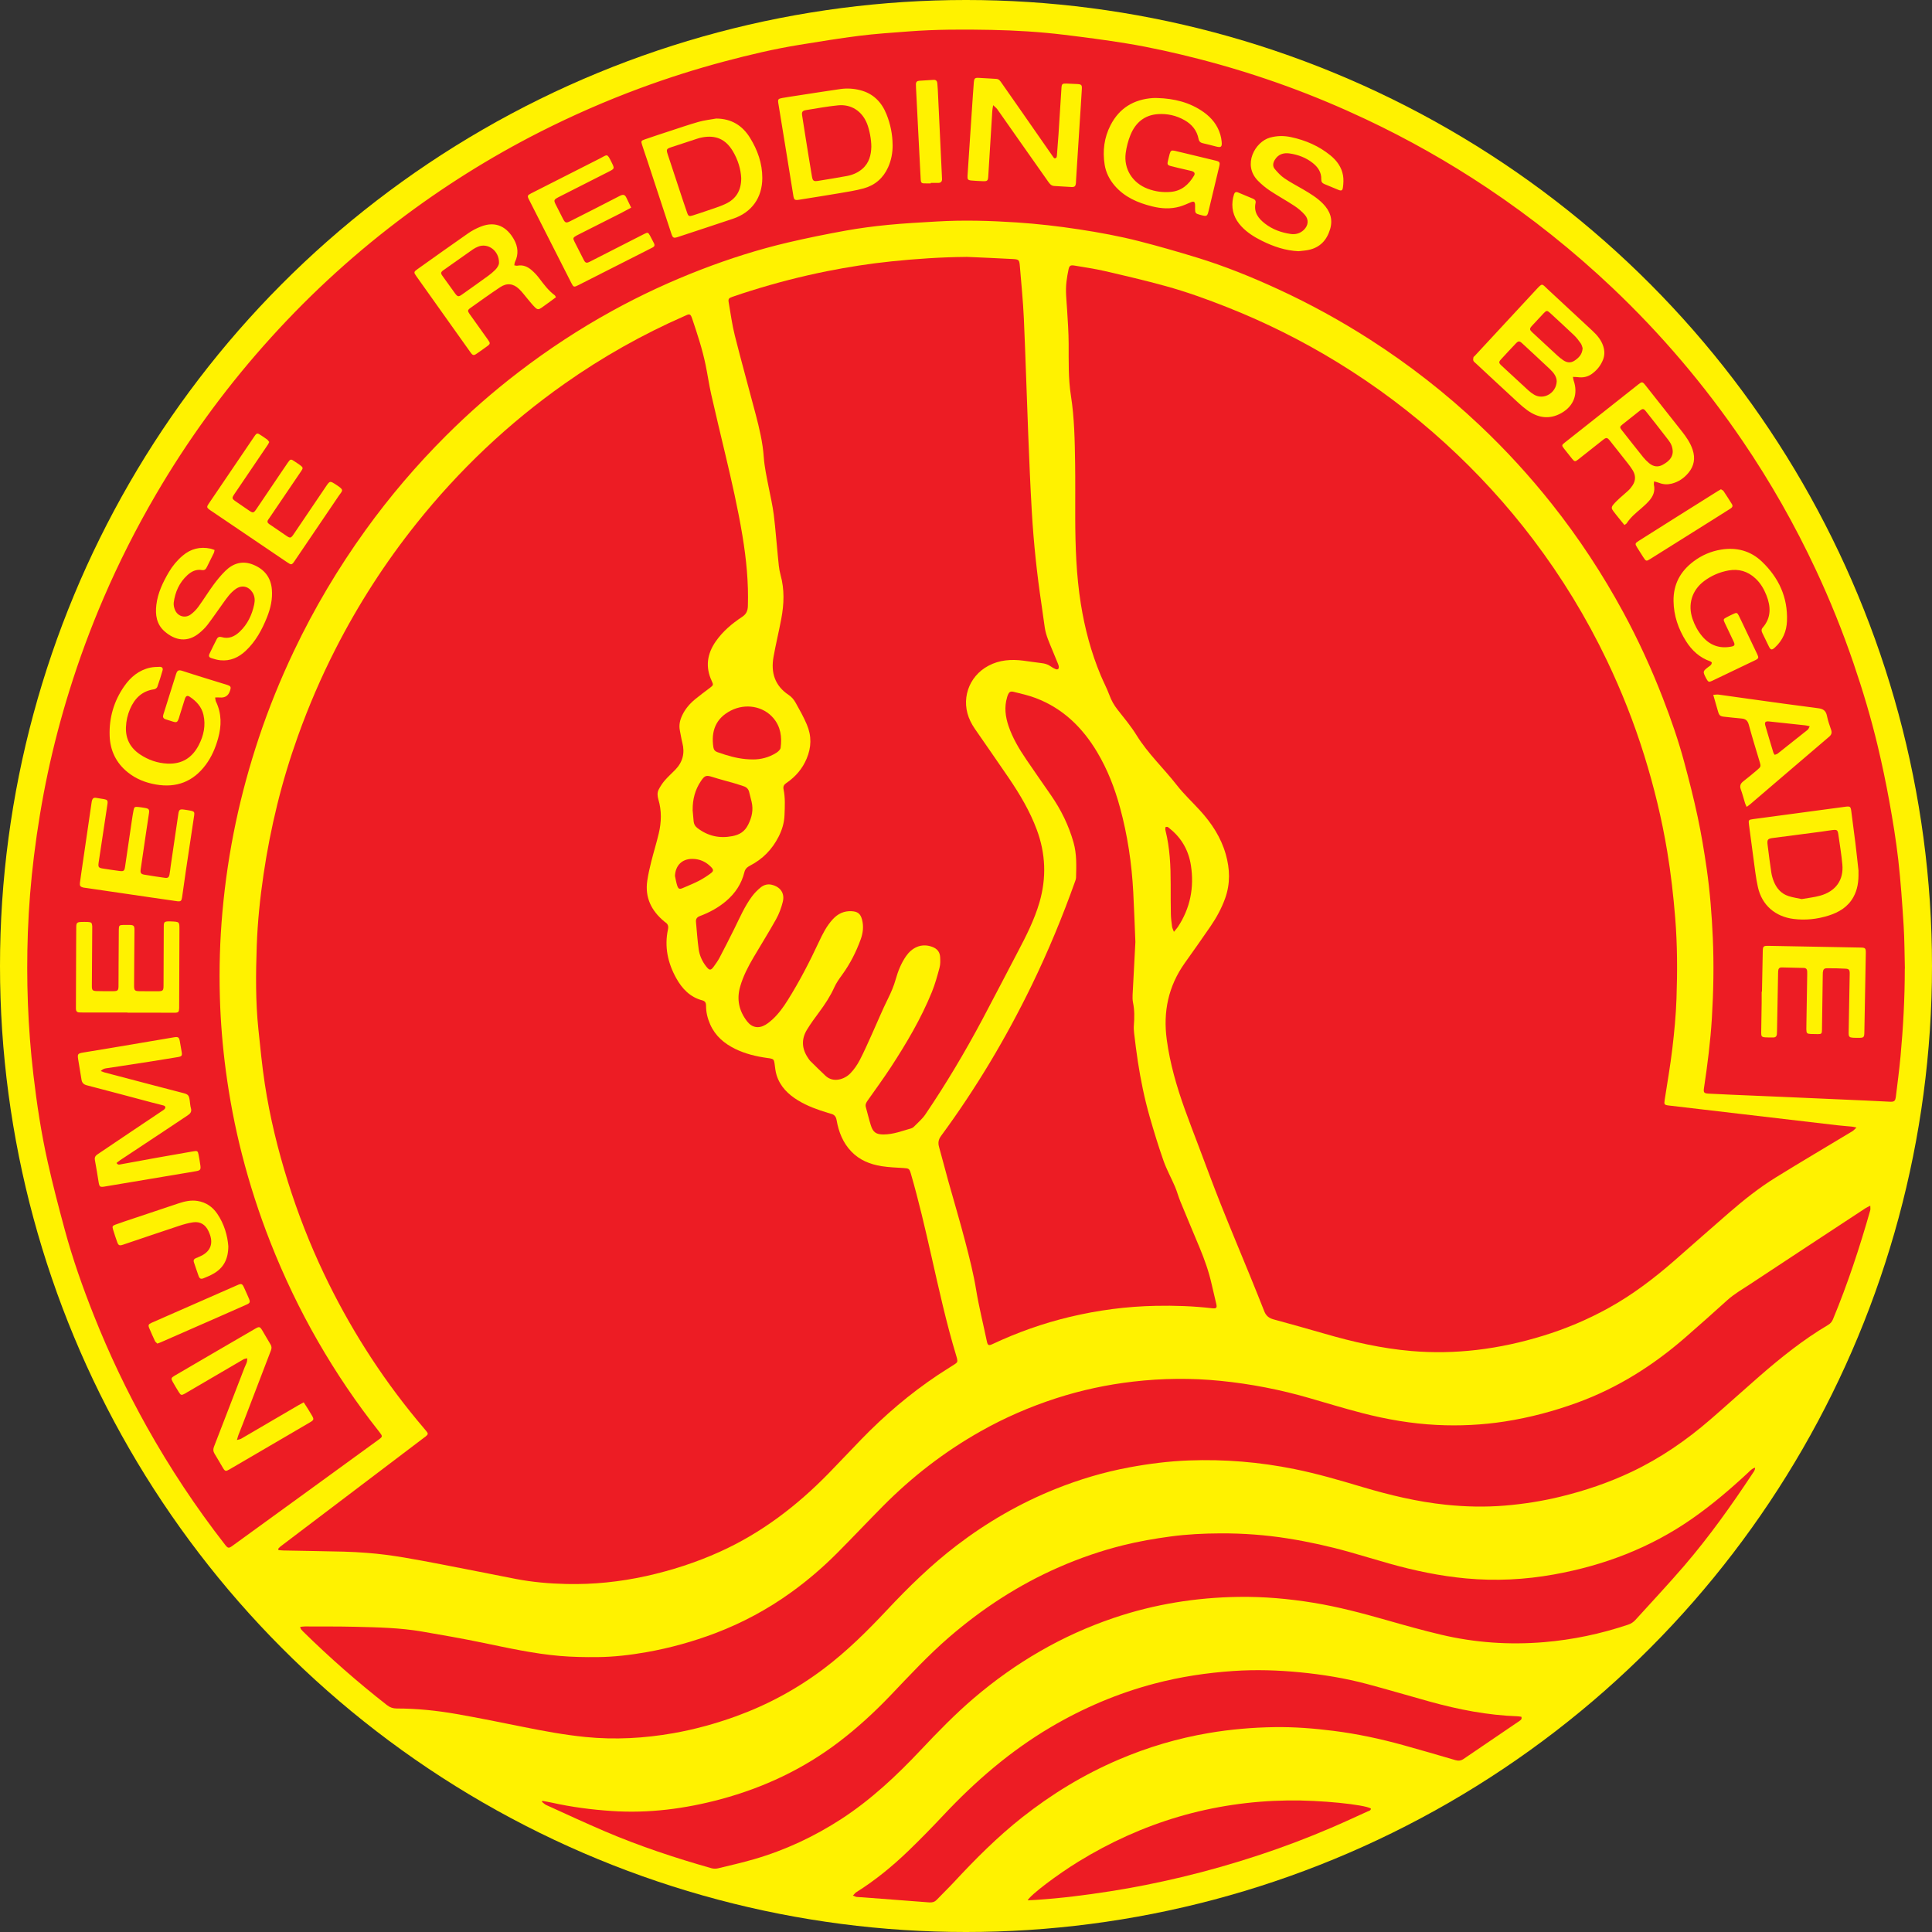 <?xml version="1.0" encoding="UTF-8"?>
<svg id="Layer_1" data-name="Layer 1" xmlns="http://www.w3.org/2000/svg" viewBox="0 0 708.32 708.32">
  <rect x="0" y="0" width="708.32" height="708.32" fill="#333333" stroke="none"/>
  <defs>
    <style>
      .cls-1 {
        fill: #fff200;
      }

      .cls-2 {
        fill: #ed1c24;
      }
    </style>
  </defs>
  <circle class="cls-1" cx="354.16" cy="354.16" r="354.16"/>
  <g>
    <path class="cls-2" d="M102.01,567.8c.27-.27,.52-.59,.82-.82,17.57-13.33,35.15-26.65,52.73-39.97,.14-.11,.3-.2,.43-.31,1.05-.86,1.07-1.1,.21-2.13-1.14-1.35-2.28-2.7-3.41-4.07-13.58-16.46-24.91-34.36-34.07-53.62-5.17-10.88-9.54-22.08-13.15-33.58-3.7-11.78-6.63-23.75-8.49-35.95-1.01-6.64-1.65-13.34-2.35-20.02-1.06-10.17-.96-20.39-.6-30.59,.31-8.78,1.21-17.52,2.5-26.23,1.27-8.59,2.94-17.09,5.01-25.51,2.1-8.54,4.65-16.95,7.62-25.22,3.9-10.89,8.47-21.5,13.73-31.81,8.33-16.34,18.22-31.69,29.66-46.02,15.7-19.67,33.8-36.82,54.38-51.31,13.83-9.74,28.5-18.02,44-24.81,.32-.14,.65-.29,.97-.43,.67-.28,1.15-.08,1.44,.58,.12,.27,.23,.55,.32,.82,1.88,5.59,3.74,11.19,4.93,16.98,.74,3.58,1.25,7.2,2.05,10.76,1.66,7.36,3.44,14.7,5.18,22.04,2.34,9.87,4.61,19.75,6.27,29.77,1.42,8.58,2.28,17.18,2,25.89-.06,1.78-.63,2.95-2.12,3.93-3.71,2.45-7.09,5.29-9.66,8.99-3.18,4.58-3.87,9.4-1.45,14.54,.65,1.38,.58,1.51-.68,2.47-1.83,1.39-3.69,2.75-5.46,4.21-1.97,1.63-3.62,3.56-4.72,5.9-.82,1.74-1.24,3.56-.85,5.5,.3,1.5,.53,3.02,.91,4.51,.99,3.81,.14,7.12-2.6,9.93-1.27,1.31-2.65,2.53-3.84,3.91-.87,1.01-1.63,2.17-2.24,3.36-.58,1.14-.45,2.41-.09,3.64,1.22,4.13,1.11,8.29,.13,12.42-.81,3.44-1.87,6.82-2.73,10.25-.59,2.34-1.13,4.7-1.48,7.08-.92,6.19,1.52,11.04,6.2,14.93,.14,.11,.27,.23,.42,.33,.96,.62,1.21,1.42,.97,2.58-1.36,6.36-.08,12.33,3.03,17.91,2.15,3.86,5.08,6.97,9.57,8.13,1.08,.28,1.37,1,1.36,1.97-.02,2.4,.56,4.67,1.52,6.86,1.86,4.2,5.13,6.98,9.16,8.96,3.7,1.81,7.65,2.75,11.69,3.32,.35,.05,.7,.08,1.05,.14,1.3,.25,1.5,.52,1.69,1.86,.2,1.45,.32,2.95,.76,4.34,1.31,4.15,4.23,7.01,7.85,9.22,3.4,2.08,7.12,3.4,10.91,4.56,.45,.14,.9,.27,1.36,.4,1.14,.33,1.66,1.07,1.87,2.28,.76,4.31,2.3,8.28,5.4,11.51,3.04,3.17,6.9,4.7,11.11,5.37,2.67,.42,5.4,.51,8.1,.68,1.86,.12,2.09,.24,2.6,2,2.9,9.97,5.23,20.08,7.53,30.21,2.79,12.31,5.49,24.64,9.16,36.73,.09,.28,.18,.56,.24,.85,.27,1.22,.18,1.48-.92,2.19-2.03,1.32-4.1,2.57-6.11,3.91-10.25,6.84-19.55,14.8-28.12,23.64-3.94,4.06-7.81,8.2-11.77,12.26-11.67,11.98-24.76,22.01-40.08,28.92-8.68,3.92-17.7,6.83-27,8.89-9.61,2.12-19.32,3.12-29.15,2.9-6.26-.14-12.49-.67-18.64-1.86-9.09-1.76-18.16-3.61-27.25-5.34-9.09-1.72-18.18-3.55-27.43-4.22-2.76-.2-5.53-.38-8.3-.44-7.37-.18-14.74-.28-22.11-.43-.62-.01-1.23-.08-1.85-.13-.05-.16-.09-.32-.14-.48Z"/>
    <path class="cls-2" d="M698.34,355.16c.01,10.75-.58,21.47-1.56,32.16-.45,4.87-1.1,9.73-1.69,14.59-.22,1.83-.61,2.1-2.38,2-2.77-.16-5.54-.29-8.31-.41-10.55-.47-21.09-.93-31.64-1.39-6.07-.26-12.14-.51-18.21-.77-2.71-.12-5.42-.24-8.13-.39-1.69-.09-1.95-.4-1.69-2.09,1.28-8.52,2.37-17.06,2.89-25.66,.59-9.78,.77-19.56,.34-29.36-.38-8.55-1.05-17.08-2.27-25.54-.91-6.3-1.96-12.59-3.28-18.81-1.42-6.69-3.12-13.32-4.89-19.92-2.15-8.04-4.88-15.89-7.89-23.65-4.18-10.79-8.99-21.29-14.51-31.47-7.58-13.98-16.28-27.21-26.17-39.68-8.12-10.23-16.91-19.84-26.4-28.8-12.47-11.78-25.93-22.29-40.37-31.54-10.69-6.85-21.8-12.96-33.32-18.28-9.81-4.53-19.81-8.59-30.14-11.75-6.93-2.12-13.91-4.13-20.93-5.93-7.31-1.88-14.74-3.24-22.21-4.38-7.59-1.16-15.2-2.03-22.85-2.54-9.78-.64-19.56-.92-29.35-.34-5.94,.35-11.9,.66-17.82,1.24-5.22,.51-10.44,1.19-15.6,2.12-7.08,1.28-14.13,2.71-21.13,4.35-10.8,2.54-21.37,5.9-31.73,9.89-11.24,4.33-22.15,9.38-32.7,15.19-12.01,6.61-23.43,14.12-34.31,22.46-9.38,7.19-18.24,14.96-26.6,23.31-10.74,10.73-20.58,22.25-29.46,34.57-10.06,13.96-18.82,28.69-26.22,44.23-4.95,10.39-9.28,21.03-12.92,31.96-3.38,10.14-6.2,20.42-8.42,30.87-2.3,10.86-3.93,21.81-4.92,32.87-.93,10.41-1.24,20.85-.94,31.29,.26,9.02,.99,18.02,2.18,26.97,1.38,10.36,3.34,20.61,5.93,30.73,2.8,10.92,6.26,21.64,10.39,32.13,4.95,12.59,10.77,24.76,17.52,36.49,6.61,11.47,13.99,22.41,22.2,32.79,.11,.14,.21,.28,.32,.42,1.16,1.5,1.16,1.64-.39,2.76-8.68,6.31-17.36,12.63-26.04,18.93-9.11,6.62-18.23,13.23-27.35,19.85-1.55,1.13-1.77,1.11-2.98-.45-10.6-13.61-20.1-27.96-28.53-43.01-7.38-13.19-13.86-26.82-19.44-40.87-4.1-10.31-7.79-20.77-10.69-31.48-2.22-8.19-4.37-16.42-6.22-24.7-2.38-10.59-4.01-21.32-5.27-32.11-2.03-17.32-2.65-34.7-2.03-52.11,.34-9.37,1.09-18.72,2.24-28.04,1.26-10.19,2.92-20.32,5.05-30.36,2.17-10.21,4.83-20.31,7.93-30.28,3.59-11.56,7.78-22.89,12.56-34,5.6-13.01,11.99-25.63,19.14-37.87,11.37-19.46,24.52-37.64,39.46-54.52,14.9-16.84,31.27-32.09,49.18-45.7,16.43-12.49,33.82-23.43,52.23-32.77,11.9-6.03,24.1-11.37,36.61-16,10.24-3.79,20.64-7.09,31.19-9.89,9.01-2.39,18.08-4.54,27.28-6.03,7.28-1.18,14.55-2.38,21.86-3.3,5.96-.75,11.98-1.14,17.97-1.6,10.13-.78,20.28-.78,30.42-.58,8.97,.18,17.92,.71,26.83,1.8,7.61,.93,15.22,1.91,22.78,3.15,8.91,1.45,17.71,3.44,26.46,5.68,11.09,2.85,22.02,6.24,32.77,10.17,9.7,3.55,19.21,7.55,28.55,11.95,15.44,7.28,30.27,15.66,44.47,25.14,16.37,10.93,31.69,23.17,45.99,36.71,17.92,16.99,33.8,35.7,47.69,56.11,10.24,15.05,19.19,30.83,26.9,47.32,5.2,11.12,9.78,22.49,13.75,34.11,3.42,10,6.44,20.11,8.89,30.38,1.6,6.71,3.02,13.47,4.25,20.25,1.29,7.14,2.47,14.3,3.29,21.5,.91,8.02,1.46,16.09,1.97,24.15,.33,5.24,.31,10.49,.45,15.74ZM36.97,392.65c1.01-1.05,2.02-.98,2.91-1.12,5.24-.83,10.49-1.6,15.73-2.42,3.15-.49,6.29-1,9.43-1.53,1.71-.29,1.83-.5,1.51-2.24-.21-1.16-.4-2.32-.6-3.48-.28-1.63-.6-1.82-2.28-1.54-6.91,1.18-13.83,2.35-20.75,3.51-4.19,.7-8.38,1.37-12.56,2.08-1.8,.31-1.99,.58-1.72,2.35,.39,2.5,.84,5,1.23,7.5,.18,1.18,.74,1.83,1.97,2.14,7.99,2.07,15.96,4.21,23.94,6.33,1.37,.36,2.75,.66,4.11,1.05,.85,.24,.96,.82,.34,1.44-.16,.16-.37,.28-.57,.42-3.77,2.53-7.54,5.05-11.31,7.58-4.11,2.76-8.21,5.54-12.32,8.3-.83,.55-1.47,1.08-1.24,2.27,.52,2.72,.93,5.46,1.38,8.19,.28,1.66,.54,1.82,2.25,1.53,9.42-1.58,18.83-3.16,28.25-4.74,1.8-.3,3.61-.58,5.4-.92,1.32-.25,1.58-.59,1.41-1.94-.17-1.34-.42-2.68-.67-4.01-.26-1.41-.45-1.56-1.91-1.3-4.59,.79-9.17,1.6-13.76,2.42-4.24,.76-8.46,1.56-12.7,2.32-.53,.09-1.16,.42-1.72-.46,.43-.33,.85-.7,1.31-1.01,5.45-3.62,10.91-7.23,16.36-10.84,2.8-1.86,5.58-3.74,8.39-5.59,.96-.63,1.59-1.33,1.22-2.62-.26-.9-.3-1.86-.43-2.79-.28-2.02-.59-2.33-2.55-2.83-2.91-.74-5.82-1.51-8.73-2.27-6.61-1.73-13.23-3.47-19.84-5.21-.42-.11-.82-.3-1.49-.54ZM576.67,138.18c.71,.04,1.27,.03,1.82,.1,1.83,.24,3.53-.08,5.05-1.15,1.87-1.32,3.27-3.02,4.14-5.17,.67-1.66,.66-3.31,.12-5.01-.75-2.34-2.28-4.1-4.02-5.72-5.43-5.06-10.88-10.11-16.32-15.16-2.22-2.06-1.87-2.46-4.32,.18-7.49,8.08-14.99,16.16-22.48,24.25-.16,.17-.43,.32-.46,.52-.08,.41-.17,.91-.01,1.26,.18,.4,.62,.69,.97,1.01,4.27,3.97,8.53,7.96,12.83,11.91,1.95,1.79,3.85,3.69,5.99,5.23,3.88,2.79,8.09,3.47,12.44,1.02,4.61-2.6,6.23-7.05,4.5-12.01-.11-.31-.13-.66-.24-1.25ZM90.61,497.97c.16,1.45-.55,2.38-.94,3.39-3.73,9.68-7.46,19.35-11.21,29.02-.35,.89-.35,1.68,.16,2.52,1.05,1.71,2.03,3.45,3.06,5.17,.83,1.4,1.07,1.45,2.5,.62,6.72-3.92,13.44-7.84,20.15-11.77,3.16-1.84,6.32-3.67,9.46-5.54,1.29-.77,1.35-1.09,.58-2.4-.48-.81-.96-1.62-1.46-2.42-.48-.78-.99-1.55-1.56-2.43-.8,.44-1.42,.76-2.02,1.11-6.97,4.08-13.93,8.16-20.91,12.23-.36,.21-.8,.25-1.55,.47,.25-.85,.36-1.35,.54-1.82,.5-1.32,1.04-2.63,1.55-3.95,3.46-9.02,6.91-18.05,10.37-27.07,.3-.77,.3-1.45-.14-2.18-1.02-1.66-1.96-3.36-2.96-5.03-.95-1.59-1.18-1.62-2.77-.69-5.24,3.06-10.49,6.1-15.74,9.16-4.58,2.67-9.17,5.34-13.74,8.03-1.27,.75-1.33,1.05-.65,2.25,.73,1.28,1.47,2.55,2.26,3.8,.72,1.14,.94,1.17,2.14,.53,.26-.14,.51-.3,.76-.45,6.92-4.05,13.83-8.1,20.76-12.14,.35-.21,.8-.25,1.33-.4ZM424.36,35.94c-.53,0-1.06-.03-1.59,0-7.03,.46-12.37,3.64-15.62,9.96-2.34,4.55-2.95,9.43-2.16,14.46,.46,2.91,1.76,5.47,3.69,7.72,3.64,4.22,8.46,6.28,13.7,7.58,3.37,.84,6.77,1.05,10.15,.08,1.4-.4,2.75-1.03,4.1-1.6,1.01-.42,1.43-.22,1.51,.87,.04,.53,0,1.06,0,1.59,.03,1.51,.17,1.68,1.6,2.1,.28,.08,.57,.15,.86,.22,1.75,.47,2.04,.32,2.46-1.43,1.33-5.5,2.65-11.01,3.95-16.51,.34-1.45,.15-1.73-1.32-2.09-3.55-.86-7.11-1.71-10.66-2.57-1.43-.34-2.86-.7-4.3-1.02-1.24-.28-1.55-.1-1.91,1.15-.28,.96-.46,1.95-.71,2.92-.2,.79,.08,1.25,.86,1.44,.97,.24,1.94,.5,2.92,.73,1.61,.38,3.22,.72,4.82,1.12,1.17,.29,1.56,.88,1.05,1.73-1.92,3.25-4.52,5.6-8.47,5.96-2.92,.27-5.76-.11-8.52-1.15-5.55-2.1-8.84-7.25-8.06-13.08,.3-2.25,.89-4.53,1.75-6.64,1.84-4.48,5.11-7.32,10.13-7.64,3.43-.22,6.69,.52,9.69,2.22,2.69,1.53,4.54,3.75,5.14,6.85,.19,.97,.7,1.41,1.6,1.61,1.55,.35,3.1,.74,4.63,1.15,2.06,.55,2.45,.26,2.23-1.86-.08-.82-.24-1.64-.47-2.43-1.02-3.48-3.17-6.16-6.08-8.24-5.07-3.63-10.85-5.01-16.98-5.2ZM78.88,255.71c.71,0,1.22-.04,1.71,0q2.76,.26,3.66-2.26c.58-1.62,.45-1.91-1.19-2.42-5.4-1.68-10.83-3.3-16.21-5.07-1.41-.46-1.88-.17-2.32,1.23-1.57,4.95-3.1,9.9-4.66,14.85-.26,.83-.02,1.38,.81,1.66,.78,.26,1.58,.49,2.36,.75,1.77,.57,1.98,.47,2.58-1.26,.13-.39,.23-.79,.35-1.19,.6-1.91,1.18-3.83,1.8-5.74,.37-1.14,.9-1.4,1.81-.8,2.42,1.62,4.34,3.67,5.01,6.6,.89,3.92,.08,7.65-1.73,11.13-2.38,4.6-6.12,7.01-11.45,6.77-3.71-.17-7.06-1.35-10.1-3.39-3.54-2.38-5.32-5.71-5.13-10.06,.1-2.28,.59-4.44,1.48-6.52,1.69-3.93,4.39-6.66,8.84-7.28,.44-.06,1.04-.49,1.18-.88,.72-2,1.34-4.03,1.93-6.06,.23-.78-.2-1.31-1-1.29-1.17,.03-2.37,.05-3.51,.29-4.15,.89-7.21,3.45-9.56,6.83-3.79,5.45-5.57,11.57-5.34,18.18,.19,5.4,2.38,9.94,6.63,13.36,3,2.42,6.49,3.81,10.27,4.47,7.57,1.33,13.7-1,18.32-7.2,2.18-2.93,3.59-6.24,4.55-9.72,1.27-4.56,1.33-9.08-.79-13.47-.19-.39-.18-.87-.31-1.53ZM364.12,38.57c.72,.69,1.18,1.02,1.5,1.46,2.89,4.09,5.76,8.21,8.64,12.31,3.36,4.78,6.72,9.54,10.08,14.32,.56,.79,1.12,1.49,2.22,1.53,2.06,.09,4.12,.28,6.18,.37,1.27,.06,1.58-.24,1.72-1.47,.05-.47,.04-.94,.07-1.41,.45-7.06,.9-14.12,1.35-21.19,.25-3.94,.53-7.88,.75-11.83,.09-1.52-.16-1.75-1.66-1.85-1.29-.08-2.59-.13-3.89-.17-1.65-.05-1.83,.11-1.93,1.75-.36,5.59-.7,11.18-1.07,16.77-.17,2.53-.37,5.06-.57,7.59-.05,.56,.02,1.24-.86,1.31-.13-.1-.3-.19-.39-.32-4.11-5.9-8.22-11.81-12.33-17.71-2.22-3.19-4.44-6.39-6.69-9.57-.5-.71-.94-1.49-2.01-1.54-2.18-.1-4.35-.29-6.53-.38-1.26-.05-1.54,.23-1.66,1.51-.14,1.59-.25,3.17-.35,4.76-.33,4.82-.65,9.65-.97,14.47-.34,5.06-.67,10.12-1,15.18-.08,1.31,.13,1.6,1.41,1.72,1.41,.13,2.82,.2,4.24,.25,1.6,.06,1.85-.17,1.95-1.77,.5-8,.98-16.01,1.48-24.01,.03-.55,.16-1.09,.32-2.09Zm263.47,204.31c-.04,.97-.8,1.28-1.39,1.74-1.89,1.47-1.93,1.62-.83,3.79,.08,.16,.16,.32,.25,.47,.66,1.18,.92,1.29,2.09,.73,5.27-2.51,10.53-5.03,15.79-7.56,1.27-.61,1.35-.93,.75-2.2-1.22-2.55-2.44-5.11-3.66-7.66-1.02-2.13-2-4.27-3.05-6.38-.62-1.24-.84-1.29-2.06-.72-.8,.38-1.6,.76-2.38,1.18-1.32,.69-1.37,.81-.72,2.18,1.05,2.24,2.15,4.46,3.19,6.71,.61,1.31,.44,1.68-.97,1.93-4.26,.78-7.8-.55-10.57-3.86-1.56-1.87-2.71-4-3.5-6.31-1.82-5.29-.25-10.5,4.22-13.87,2.68-2.02,5.69-3.31,9-3.91,3.75-.67,7.02,.33,9.79,2.88,1.85,1.7,3.13,3.84,4.05,6.16,1.67,4.2,1.84,8.28-1.35,11.94-.55,.63-.47,1.26-.12,1.96,.81,1.64,1.57,3.3,2.39,4.93,.67,1.35,1.1,1.41,2.24,.36,2.85-2.61,4.26-5.91,4.4-9.72,.33-8.68-3.04-15.88-9.21-21.77-4.14-3.95-9.26-5.29-14.89-4.39-3.72,.6-7.14,2.06-10.15,4.34-4.83,3.63-7.43,8.38-7.34,14.55,.08,5.36,1.76,10.2,4.56,14.67,2.15,3.42,5.03,6.08,8.94,7.43,.2,.07,.36,.28,.55,.43ZM188.55,97.28c.1-.49,.09-.91,.26-1.25,1.39-2.85,1.1-5.64-.41-8.3-2.43-4.3-6.42-6.95-12.22-4.62-1.57,.63-3.12,1.43-4.51,2.4-6.24,4.34-12.43,8.77-18.63,13.18-1.38,.98-1.38,1.19-.43,2.53,4,5.62,7.99,11.25,11.99,16.87,2.63,3.7,5.25,7.41,7.9,11.1,.85,1.19,1.18,1.22,2.31,.44,1.26-.87,2.52-1.75,3.75-2.66,1.24-.9,1.25-1.14,.34-2.41-2.27-3.16-4.53-6.33-6.78-9.5-.71-1-.69-1.41,.23-2.07,3.65-2.6,7.29-5.22,11.02-7.7,2.45-1.63,4.79-1.38,6.93,.66,1.15,1.09,2.08,2.4,3.11,3.61,.88,1.03,1.71,2.11,2.67,3.06,.95,.95,1.41,.93,2.48,.19,1.02-.71,2.01-1.44,3.01-2.17,.74-.54,1.48-1.09,2.26-1.67-.22-.35-.29-.6-.46-.73-2.31-1.71-3.99-3.99-5.7-6.25-.81-1.07-1.75-2.08-2.77-2.96-1.47-1.27-3.17-2.03-5.22-1.62-.31,.06-.66-.07-1.12-.14Zm417.88,79.21c.74,.21,1.34,.34,1.91,.56,1.48,.58,2.99,.65,4.52,.27,2.5-.62,4.52-2,6.15-3.95,2.09-2.51,2.59-5.34,1.56-8.46-.82-2.51-2.29-4.64-3.9-6.69-4.45-5.65-8.92-11.29-13.38-16.93-1.11-1.4-1.3-1.42-2.67-.33-4.99,3.95-9.99,7.9-14.98,11.85-3.98,3.14-7.96,6.28-11.93,9.43-1.19,.94-1.21,1.06-.29,2.25,.97,1.26,1.96,2.51,2.97,3.74,.9,1.1,1.12,1.1,2.29,.17,2.96-2.34,5.92-4.68,8.88-7.02,1.4-1.11,1.67-1.08,2.82,.38,2.12,2.68,4.26,5.35,6.36,8.05,.65,.83,1.29,1.69,1.84,2.59,1.11,1.82,1.17,3.69-.01,5.5-.45,.69-.97,1.35-1.56,1.91-1.02,.98-2.14,1.85-3.18,2.81-.82,.76-1.64,1.53-2.35,2.39-.76,.92-.73,1.42-.01,2.37,.63,.85,1.31,1.67,1.97,2.5,.69,.85,1.38,1.7,2.11,2.6,.39-.28,.69-.41,.83-.63,1.4-2.17,3.36-3.77,5.29-5.42,1.03-.88,2.03-1.81,2.93-2.82,1.48-1.66,2.28-3.56,1.76-5.85-.07-.31,.03-.67,.07-1.28ZM327.25,53.1c-.03-3.88-.8-7.63-2.24-11.21-1.79-4.47-4.87-7.62-9.66-8.83-2.36-.6-4.79-.76-7.2-.42-5.25,.75-10.49,1.59-15.73,2.39-1.86,.29-3.73,.56-5.59,.89-1.56,.28-1.71,.5-1.47,1.98,1.03,6.4,2.09,12.8,3.13,19.2,.79,4.83,1.57,9.66,2.34,14.49,.28,1.75,.51,1.91,2.34,1.61,4.77-.78,9.55-1.5,14.32-2.32,3.07-.53,6.18-.99,9.18-1.82,4.13-1.14,7.15-3.77,8.93-7.72,1.18-2.62,1.69-5.39,1.66-8.26Zm-64.66-9.64c-2.14,.39-4.32,.61-6.4,1.2-3.57,1.01-7.08,2.23-10.61,3.38-3.08,1.01-6.16,2.01-9.22,3.08-1.33,.46-1.39,.64-.97,1.95,.62,1.97,1.31,3.91,1.96,5.87,2.93,8.9,5.84,17.81,8.78,26.71,.54,1.63,.83,1.75,2.45,1.22,6.72-2.22,13.44-4.42,20.14-6.67,6.88-2.3,10.75-7.71,10.76-14.96,0-5.35-1.72-10.2-4.49-14.69-2.81-4.56-6.85-7.04-12.38-7.09Zm418.78,276.42c0-.24,.02-.47,0-.71-.38-3.4-.73-6.79-1.15-10.19-.48-3.92-.99-7.83-1.52-11.75-.2-1.48-.45-1.67-1.98-1.48-1.99,.24-3.97,.53-5.96,.8-9.35,1.25-18.69,2.5-28.04,3.76-1.65,.22-1.73,.35-1.5,2.06,.53,4.09,1.06,8.18,1.63,12.27,.5,3.56,.86,7.15,1.65,10.65,1.49,6.61,6.39,10.79,13.08,11.62,4.35,.54,8.6,.09,12.75-1.21,3.81-1.19,7.11-3.13,9.15-6.77,1.58-2.83,1.97-5.89,1.88-9.06ZM78.68,201.65c-.6-.21-1.02-.41-1.46-.5-3.83-.81-7.26,.02-10.24,2.56-2.04,1.73-3.73,3.76-5.09,6.07-2.19,3.74-4.05,7.6-4.57,11.97-.44,3.68,.07,7.14,3.01,9.72,3.93,3.45,8.48,4.18,12.79,.59,1.08-.9,2.13-1.9,2.97-3.01,1.96-2.58,3.79-5.26,5.68-7.89,1.37-1.92,2.71-3.88,4.69-5.25,2.21-1.53,4.65-.98,6.1,1.28,.9,1.4,.95,2.94,.63,4.44-.82,3.82-2.44,7.27-5.33,9.99-1.84,1.73-3.99,2.75-6.61,1.96-.81-.24-1.41-.01-1.78,.72-.91,1.79-1.82,3.57-2.66,5.39-.4,.86-.2,1.31,.74,1.62,1.06,.34,2.15,.65,3.25,.76,3.65,.36,6.7-1.03,9.3-3.48,3.64-3.43,5.96-7.72,7.79-12.3,1.3-3.27,2.08-6.64,1.78-10.19-.37-4.45-2.79-7.43-6.84-9.07-3.89-1.58-7.33-.56-10.22,2.28-1.59,1.56-3.02,3.31-4.34,5.1-1.92,2.61-3.61,5.38-5.52,8.01-.79,1.08-1.76,2.09-2.84,2.87-2.05,1.49-4.73,.71-5.74-1.63-.36-.83-.59-1.86-.48-2.74,.52-3.91,2.07-7.37,5.02-10.07,1.48-1.35,3.22-2.22,5.32-1.85,.97,.17,1.43-.33,1.79-1.06,.87-1.74,1.74-3.48,2.59-5.23,.12-.25,.14-.55,.26-1.06ZM476.16,92.09c1.17-.14,2.35-.21,3.5-.44,4.25-.86,6.77-3.56,7.99-7.62,1.1-3.68-.03-6.71-2.62-9.36-2.13-2.17-4.7-3.73-7.3-5.25-2.29-1.34-4.66-2.56-6.84-4.06-1.33-.91-2.48-2.15-3.53-3.4-.83-.99-.69-2.19-.01-3.31,1.26-2.11,3.21-2.71,5.47-2.39,3.08,.45,5.95,1.52,8.42,3.46,1.94,1.52,3.25,3.42,3.17,6.02-.03,.91,.36,1.42,1.17,1.75,1.7,.68,3.37,1.41,5.06,2.1,1.12,.46,1.56,.33,1.72-.91,.19-1.44,.27-2.96,.03-4.37-.53-3.03-2.26-5.41-4.61-7.33-4.24-3.46-9.12-5.57-14.46-6.71-2.59-.55-5.13-.53-7.7,.18-5.43,1.48-10.23,9.93-4.42,15.82,1.35,1.38,2.88,2.63,4.49,3.7,2.9,1.92,5.96,3.59,8.86,5.5,1.41,.93,2.75,2.06,3.86,3.33,1.53,1.76,1.26,3.94-.45,5.54-1.34,1.25-2.98,1.69-4.75,1.44-3.44-.49-6.66-1.66-9.42-3.79-2.43-1.87-4.21-4.17-3.47-7.57,.18-.84-.27-1.31-1.02-1.61-1.8-.73-3.6-1.48-5.38-2.25-.79-.34-1.28-.04-1.5,.69-.24,.79-.44,1.6-.53,2.41-.42,3.64,.79,6.72,3.26,9.36,2.13,2.28,4.73,3.89,7.49,5.26,4.26,2.12,8.71,3.63,13.54,3.83ZM98.71,162.05c-.26-.32-.47-.69-.77-.92-.7-.53-1.46-1-2.19-1.5-1.4-.97-1.6-.96-2.52,.4-5.6,8.24-11.19,16.48-16.77,24.73-.73,1.07-.66,1.37,.42,2.16,.43,.32,.88,.59,1.32,.89,9.03,6.11,18.06,12.22,27.09,18.34,1.54,1.04,1.69,1.04,2.76-.54,5.36-7.9,10.7-15.82,16.07-23.71,1.47-2.16,2.24-2.15-.8-4.13-2.38-1.55-2.36-1.57-3.91,.72-3.92,5.81-7.85,11.62-11.79,17.43-.97,1.42-1.26,1.46-2.68,.48-.97-.67-1.94-1.33-2.92-2-1.12-.76-2.24-1.53-3.36-2.29-.66-.45-.78-.99-.28-1.65,.21-.28,.4-.58,.6-.87,3.84-5.66,7.68-11.31,11.51-16.97,.67-.98,.61-1.28-.38-2.02-.66-.49-1.36-.93-2.04-1.4-1.45-1-1.59-.97-2.62,.51-.9,1.31-1.79,2.63-2.68,3.95-2.9,4.3-5.8,8.6-8.71,12.89-1.06,1.57-1.29,1.62-2.79,.6-1.61-1.09-3.21-2.19-4.81-3.3-1.51-1.04-1.52-1.25-.47-2.8,4.08-5.99,8.14-12,12.2-18,.19-.28,.32-.61,.53-1Zm-52,209.13s0,.06,0,.1c3.89,0,7.79,0,11.68,0,1.83,0,3.66,.04,5.49,.02,1.55-.02,1.75-.23,1.81-1.72,.01-.35,0-.71,0-1.06,.03-9.2,.06-18.4,.1-27.6,.01-3.02,.02-2.95-2.99-3.1-2.98-.14-2.75,.26-2.76,2.66,0,6.96-.04,13.92-.08,20.88,0,1.81-.26,2.05-2.04,2.06-2.3,0-4.6,.01-6.9-.03-1.57-.03-1.85-.31-1.86-1.89,0-3.42,.03-6.84,.06-10.26,.03-3.42,.08-6.84,.08-10.26,0-1.6-.27-1.83-1.86-1.88-.71-.02-1.42-.02-2.12,0-1.56,.02-1.75,.21-1.76,1.72-.03,4.07-.06,8.14-.08,12.21-.02,2.83,0,5.66-.03,8.49-.02,1.58-.28,1.85-1.87,1.87-2.06,.02-4.13,.03-6.19-.04-1.46-.04-1.72-.39-1.71-1.84,.05-7.08,.09-14.15,.14-21.23,0-.24,.01-.47,0-.71-.09-1.25-.33-1.5-1.64-1.55-.82-.03-1.65-.03-2.48,0-1.44,.06-1.73,.37-1.74,1.83-.01,2.12-.03,4.24-.04,6.36-.03,7.61-.05,15.22-.08,22.83,0,.29,0,.59,0,.88,.02,.76,.39,1.22,1.18,1.26,.41,.02,.83,.03,1.24,.03,5.49,0,10.97,0,16.46,0ZM231.41,76.14c-.61-1.26-1.16-2.35-1.67-3.46-.58-1.29-1.13-1.59-2.61-.81-5.95,3.12-11.96,6.11-17.95,9.16-1.67,.85-1.97,.77-2.85-.95-.73-1.42-1.42-2.85-2.16-4.26-1.35-2.56-1.36-2.54,1.27-3.88,5.89-2.98,11.78-5.97,17.66-8.96,2.29-1.16,2.26-1.16,1.09-3.53-1.68-3.41-1.51-2.74-4.21-1.37-8.41,4.27-16.82,8.53-25.23,12.8-1.37,.69-1.48,.97-.89,2.14,5.2,10.25,10.4,20.5,15.61,30.74,.79,1.56,.95,1.6,2.57,.78,8.2-4.16,16.4-8.32,24.6-12.47,.89-.45,1.78-.91,2.68-1.37,.65-.33,.78-.84,.46-1.48-.48-.95-.97-1.89-1.47-2.82-.65-1.2-.85-1.28-2.06-.66-6.67,3.39-13.34,6.79-20,10.2-1.2,.61-1.63,.52-2.24-.67-1.14-2.2-2.25-4.41-3.37-6.62-.66-1.3-.58-1.53,.65-2.24,.26-.15,.52-.27,.78-.41,5.21-2.63,10.42-5.26,15.62-7.89,1.19-.61,2.36-1.26,3.71-1.98ZM65.29,330.44c.98,.07,1.28-.18,1.47-1.5,.47-3.27,.91-6.54,1.4-9.8,1-6.76,2.03-13.52,3.04-20.28,.16-1.06-.06-1.38-1.11-1.61-.86-.18-1.74-.3-2.62-.43-1.54-.22-1.86,.02-2.09,1.58-.94,6.42-1.88,12.83-2.82,19.25-.14,.99-.22,2-.42,2.98-.2,1.02-.61,1.34-1.61,1.21-2.57-.35-5.14-.73-7.69-1.18-1.18-.21-1.45-.67-1.27-1.89,.61-4.26,1.24-8.52,1.87-12.77,.39-2.62,.81-5.24,1.18-7.87,.19-1.35-.07-1.67-1.42-1.91-.87-.15-1.75-.29-2.63-.37-1.15-.11-1.37,.04-1.59,1.12-.23,1.15-.42,2.32-.59,3.49-.85,5.77-1.68,11.55-2.54,17.32-.23,1.55-.52,1.74-2.14,1.53-1.99-.26-3.97-.57-5.95-.87-1.64-.25-1.84-.53-1.59-2.25,.79-5.31,1.6-10.61,2.4-15.91,.28-1.86,.58-3.73,.84-5.6,.16-1.16-.09-1.48-1.24-1.69-.99-.18-1.98-.3-2.97-.48-.78-.14-1.25,.19-1.46,.92-.1,.34-.15,.69-.2,1.04-1.26,8.63-2.52,17.26-3.78,25.9-.16,1.11-.33,2.22-.46,3.33-.12,1.03,.15,1.41,1.12,1.67,.34,.09,.7,.1,1.05,.16,7.99,1.17,15.98,2.34,23.97,3.51,3.21,.47,6.42,.93,9.83,1.42Zm580.67,33.14h-.09c0,1.3,.01,2.59,0,3.89-.05,3.71-.12,7.43-.17,11.14-.02,1.32,.21,1.62,1.45,1.7,1,.07,2,.06,3.01,.05,.76,0,1.21-.41,1.29-1.18,.04-.41,.04-.82,.05-1.24,.13-7.02,.26-14.03,.39-21.05,0-.29,.01-.59,.03-.88,.04-.83,.43-1.35,1.31-1.33,2.71,.05,5.42,.11,8.13,.19,.78,.02,1.17,.48,1.2,1.25,.01,.35,.02,.71,.01,1.06-.1,5.96-.19,11.91-.29,17.87-.01,.77-.04,1.53-.03,2.3,.03,1.45,.21,1.66,1.6,1.73,.88,.04,1.77,.05,2.65,.05,1.32,0,1.46-.18,1.48-1.57,.09-6.72,.19-13.44,.29-20.17,0-.29,0-.59,.03-.88,.13-1.12,.45-1.52,1.55-1.52,2.24-.01,4.48,.02,6.72,.15,1.32,.07,1.6,.43,1.58,1.83-.06,4.6-.17,9.2-.25,13.8-.05,2.65-.12,5.31-.14,7.96,0,1.38,.28,1.64,1.65,1.73,.65,.04,1.3,.03,1.95,.03,1.94,.02,2.12-.12,2.16-2.09,.19-9.67,.37-19.34,.53-29.01,.03-1.76-.19-1.96-1.89-1.99-11.26-.21-22.52-.42-33.78-.63-1.86-.03-2.07,.16-2.11,1.96-.11,4.95-.2,9.9-.29,14.86Zm-5.59-67.76c.53-.39,.95-.66,1.33-.99,3.76-3.22,7.52-6.44,11.28-9.66,5.87-5.02,11.72-10.05,17.61-15.05,.89-.76,1.13-1.5,.72-2.62-.6-1.66-1.15-3.36-1.51-5.08-.37-1.78-1.3-2.52-3.09-2.75-8.48-1.08-16.94-2.27-25.4-3.44-3.74-.51-7.47-1.07-11.21-1.57-.58-.08-1.18,.04-1.98,.08,.63,2.2,1.18,4.12,1.73,6.03,.45,1.58,.81,1.86,2.45,2.02,2.05,.2,4.1,.47,6.15,.63,1.48,.11,2.27,.72,2.69,2.25,1.23,4.55,2.62,9.06,3.98,13.57,.51,1.71,.51,1.87-.87,3.03-1.67,1.4-3.33,2.82-5.06,4.14-1.09,.83-1.45,1.7-.96,3.03,.61,1.66,1.04,3.38,1.56,5.07,.12,.37,.31,.72,.57,1.3ZM83.7,456.83c-.29-3.75-1.46-8.04-4.05-11.84-1.73-2.54-4.13-4.19-7.22-4.69-2.39-.39-4.7,.13-6.95,.88-5.48,1.82-10.96,3.66-16.44,5.5-2.24,.75-4.48,1.48-6.69,2.29-1.17,.43-1.25,.69-.88,1.88,.47,1.52,.96,3.04,1.5,4.53,.45,1.25,.84,1.39,2.16,.95,6.81-2.3,13.62-4.62,20.45-6.88,1.73-.57,3.51-1.09,5.3-1.33,2.56-.34,4.45,.88,5.54,3.21,.22,.48,.43,.97,.6,1.47,1.08,3.25,.08,5.83-2.93,7.46-.72,.39-1.5,.69-2.26,1.01-.72,.3-.99,.77-.73,1.54,.58,1.67,1.11,3.36,1.72,5.02,.35,.97,.85,1.2,1.8,.82,1.26-.51,2.52-1.03,3.69-1.71,3.56-2.06,5.39-5.17,5.4-10.11ZM630.94,179.38c-.48,.28-.89,.51-1.28,.75-4.84,3.04-9.67,6.07-14.51,9.11-4.78,3.01-9.56,6.02-14.34,9.05-1.41,.9-1.44,1.12-.56,2.49,.73,1.14,1.44,2.3,2.17,3.43,1.06,1.64,1.13,1.65,2.73,.65,7.63-4.79,15.26-9.57,22.89-14.36,2.09-1.31,4.18-2.64,6.27-3.96,.65-.41,1.17-.89,.65-1.72-1-1.6-2-3.19-3.05-4.75-.2-.3-.63-.46-.98-.7ZM57.68,492.6c.57-.22,.96-.35,1.33-.51,7.13-3.12,14.25-6.24,21.37-9.37,3.35-1.47,6.7-2.93,10.03-4.43,1.26-.57,1.38-.93,.85-2.21-.57-1.36-1.19-2.7-1.8-4.04-.65-1.43-.97-1.53-2.44-.88-7.61,3.35-15.22,6.68-22.83,10.02-2.86,1.26-5.72,2.5-8.58,3.77-1.22,.54-1.36,.88-.88,2.02,.67,1.57,1.35,3.14,2.08,4.68,.18,.37,.58,.64,.86,.93ZM341.24,67.22c0-.05,0-.1,0-.16,.94,0,1.89,.02,2.83,0,.84-.03,1.3-.48,1.3-1.34,0-.41-.03-.83-.05-1.24-.5-10.55-1-21.09-1.5-31.64-.04-.77-.11-1.53-.17-2.29-.07-.84-.48-1.32-1.36-1.27-1.77,.1-3.53,.21-5.3,.33-.76,.05-1.19,.46-1.19,1.25,0,.41,0,.83,.03,1.24,.25,4.89,.49,9.78,.74,14.67,.23,4.54,.47,9.07,.7,13.61,.09,1.65,.18,3.3,.26,4.95,.08,1.84,.2,1.95,2.12,1.91,.53-.01,1.06,0,1.59,0Z"/>
    <path class="cls-2" d="M680.64,413.38c-.69,.63-1.04,1.07-1.49,1.34-9.39,5.67-18.85,11.23-28.17,17-6.02,3.73-11.58,8.15-16.93,12.78-6.78,5.87-13.48,11.82-20.23,17.72-7.48,6.53-15.36,12.51-24.08,17.33-7.67,4.24-15.69,7.63-24.06,10.19-7.92,2.43-15.97,4.21-24.19,5.17-7.99,.93-16,1.1-24.02,.41-10.86-.93-21.42-3.32-31.87-6.36-6.23-1.81-12.48-3.54-18.73-5.25-1.61-.44-2.71-1.32-3.32-2.87-1.7-4.28-3.4-8.55-5.14-12.8-3.61-8.84-7.32-17.65-10.85-26.52-2.81-7.07-5.43-14.21-8.12-21.32-1.71-4.52-3.46-9.03-5.09-13.58-2.97-8.29-5.41-16.7-6.59-25.47-1.38-10.22,.58-19.58,6.58-28.04,3.18-4.47,6.35-8.95,9.45-13.47,2.2-3.22,4.07-6.62,5.39-10.32,1.92-5.38,1.75-10.75,.2-16.17-1.76-6.16-5.17-11.34-9.43-16.01-2.82-3.1-5.92-5.97-8.48-9.26-4.82-6.18-10.61-11.58-14.76-18.29-2.09-3.38-4.63-6.4-7.06-9.5-1.25-1.59-2.2-3.3-2.91-5.22-.92-2.48-2.18-4.84-3.2-7.28-3.52-8.42-5.84-17.17-7.28-26.18-1.68-10.53-2.03-21.12-2.06-31.75-.02-6.55,.06-13.1-.04-19.65-.13-8.32-.24-16.66-1.53-24.88-1-6.35-.81-12.69-.84-19.06-.02-4.18-.31-8.36-.57-12.54-.21-3.41-.65-6.82-.23-10.24,.18-1.52,.44-3.03,.76-4.53,.29-1.36,.74-1.63,2.16-1.39,3.66,.63,7.35,1.14,10.97,1.98,7.47,1.72,14.94,3.47,22.33,5.5,7.79,2.14,15.39,4.89,22.91,7.87,13.85,5.49,27.13,12.12,39.84,19.88,14.29,8.72,27.62,18.72,39.99,30.01,11.75,10.73,22.46,22.41,32.07,35.09,10.55,13.91,19.6,28.74,27.13,44.49,5.37,11.24,9.94,22.81,13.65,34.71,3.62,11.62,6.48,23.41,8.47,35.42,1.33,8.04,2.24,16.11,2.9,24.23,.8,9.84,.81,19.69,.47,29.53-.21,6.12-.8,12.24-1.52,18.33-.75,6.32-1.85,12.6-2.82,18.89-.25,1.61-.14,1.81,1.53,2.01,8.67,1.02,17.34,2.03,26.01,3.05,11.95,1.4,23.9,2.81,35.85,4.2,1.76,.2,3.52,.32,5.28,.49,.44,.04,.87,.17,1.73,.35Z"/>
    <path class="cls-2" d="M354.21,94.17c5.71,.26,11.43,.48,17.14,.8,2.2,.12,2.36,.33,2.55,2.54,.53,6.41,1.18,12.81,1.47,19.23,.63,14.14,1.04,28.29,1.6,42.43,.38,9.55,.77,19.09,1.33,28.63,.67,11.36,1.87,22.68,3.56,33.95,.42,2.8,.76,5.61,1.19,8.4,.44,2.89,1.68,5.52,2.77,8.19,.67,1.64,1.35,3.27,2.02,4.91,.13,.33,.27,.66,.32,1.01,.15,.95-.33,1.39-1.21,1.03-.65-.27-1.26-.65-1.84-1.05-1-.69-2.1-1-3.3-1.13-2.22-.25-4.44-.62-6.66-.9-4.42-.56-8.71-.28-12.74,1.86-7.45,3.95-10.34,12.74-6.64,20.33,.46,.95,1,1.88,1.6,2.75,4.18,6.07,8.42,12.1,12.56,18.2,4.01,5.92,7.65,12.05,10.16,18.78,3.28,8.8,3.63,17.7,.99,26.74-1.85,6.33-4.8,12.16-7.85,17.95-4.37,8.3-8.65,16.64-13.06,24.91-6.38,11.98-13.31,23.63-20.93,34.87-1.14,1.68-2.78,3.03-4.21,4.51-.24,.25-.57,.46-.9,.55-3.34,.96-6.6,2.24-10.15,2.26-2.73,.02-3.89-.76-4.71-3.35-.69-2.19-1.2-4.44-1.83-6.65-.28-.98,.13-1.68,.66-2.44,2.85-4.05,5.78-8.05,8.49-12.19,5.74-8.8,11.09-17.83,15.06-27.6,1.17-2.88,2-5.91,2.81-8.92,.33-1.22,.29-2.58,.22-3.86-.1-1.88-1.09-3.11-2.93-3.78-4.13-1.51-7.5,.46-9.54,3.38-1.81,2.59-2.97,5.5-3.82,8.52-.69,2.45-1.66,4.74-2.8,7.03-2.08,4.16-3.83,8.48-5.76,12.72-1.51,3.33-2.96,6.69-4.65,9.92-.92,1.75-2.09,3.45-3.47,4.86-2.08,2.12-6.19,3.56-9.07,.84-1.88-1.77-3.73-3.59-5.57-5.41-.29-.29-.51-.65-.74-.99-2.36-3.38-2.64-6.92-.49-10.46,1.37-2.26,2.95-4.41,4.53-6.53,2.11-2.85,4.05-5.78,5.51-9.04,.74-1.65,1.83-3.16,2.9-4.64,2.9-3.99,5.11-8.34,6.78-12.96,.85-2.35,1.14-4.82,.46-7.31-.58-2.13-1.63-2.87-3.79-2.99-2.81-.15-5.02,.91-6.9,2.94-2.28,2.47-3.76,5.42-5.15,8.41-3.39,7.28-7.08,14.39-11.34,21.2-1.63,2.61-3.42,5.1-5.7,7.19-.78,.71-1.62,1.38-2.53,1.92-2.52,1.48-4.94,1.02-6.74-1.31-2.92-3.79-3.86-8-2.52-12.67,1.09-3.84,2.91-7.34,4.91-10.75,2.74-4.68,5.65-9.27,8.28-14.01,1.1-1.98,1.92-4.19,2.46-6.4,.76-3.13-.89-5.41-4-6.2-1.58-.4-2.98,.04-4.15,.99-1.17,.96-2.27,2.07-3.17,3.29-2.69,3.62-4.45,7.76-6.44,11.78-1.78,3.59-3.6,7.16-5.46,10.71-.57,1.09-1.31,2.1-2.03,3.11-1.16,1.62-1.64,1.61-2.89,0-1.45-1.85-2.39-3.97-2.71-6.27-.46-3.33-.68-6.68-.99-10.03-.1-1.09,.4-1.73,1.44-2.12,3.5-1.31,6.76-3.07,9.62-5.51,3.33-2.84,5.65-6.31,6.69-10.58,.3-1.23,1.07-1.88,2.11-2.42,4.6-2.38,8.05-5.91,10.4-10.52,1.28-2.49,2.1-5.14,2.2-7.95,.12-3.18,.31-6.37-.36-9.52-.23-1.1,.24-1.74,1.12-2.34,3.3-2.24,5.8-5.17,7.35-8.86,1.75-4.15,1.88-8.24,.07-12.52-1.18-2.79-2.64-5.38-4.11-8-.65-1.16-1.47-2.13-2.57-2.86-5.04-3.35-6.55-8.17-5.54-13.87,.83-4.7,1.98-9.34,2.86-14.04,1.01-5.38,1.22-10.74-.28-16.12-.6-2.14-.73-4.41-.96-6.64-.53-5.1-.87-10.23-1.51-15.32-.43-3.44-1.23-6.85-1.9-10.26-.71-3.64-1.51-7.25-1.78-10.98-.37-5.3-1.61-10.49-2.96-15.63-2.52-9.64-5.22-19.23-7.65-28.9-1.01-3.99-1.53-8.11-2.25-12.17-.21-1.22,0-1.56,1.39-2.04,2.29-.79,4.59-1.53,6.89-2.25,9.12-2.86,18.37-5.24,27.75-7.12,7.81-1.56,15.67-2.78,23.6-3.6,9.1-.94,18.22-1.56,27.38-1.64Z"/>
    <path class="cls-2" d="M110.08,596.46c.68-.07,1.18-.16,1.68-.16,6.14,.03,12.27-.03,18.41,.12,8.19,.2,16.41,.35,24.51,1.74,7.38,1.26,14.76,2.56,22.09,4.07,9.47,1.96,18.92,4.07,28.58,4.89,4.52,.38,9.07,.46,13.61,.42,6.08-.05,12.12-.76,18.11-1.82,8.62-1.53,17.02-3.86,25.2-6.96,9.92-3.77,19.19-8.76,27.8-14.97,5.99-4.32,11.59-9.12,16.8-14.35,5.66-5.68,11.17-11.52,16.81-17.22,10.69-10.79,22.6-20,35.84-27.47,8.81-4.97,18.04-8.98,27.67-12.1,9.24-2.99,18.68-5.01,28.32-6.12,10.64-1.23,21.3-1.34,31.97-.27,11.12,1.11,22.04,3.24,32.78,6.37,6.4,1.86,12.78,3.79,19.23,5.46,8.92,2.3,17.97,3.86,27.21,4.33,8.4,.42,16.75,.02,25.05-1.27,9.11-1.42,17.99-3.78,26.66-6.95,14.71-5.38,27.69-13.6,39.45-23.83,5.16-4.49,10.27-9.04,15.34-13.63,2.6-2.36,5.64-4.07,8.53-5.99,14.07-9.3,28.17-18.56,42.26-27.82,.46-.3,.99-.51,1.71-.88,0,.76,.1,1.23-.01,1.64-3.85,13.57-8.26,26.95-13.67,39.99-.38,.93-.97,1.59-1.81,2.09-9.08,5.37-17.26,11.93-25.19,18.83-6,5.23-11.9,10.59-17.92,15.8-8.82,7.64-18.36,14.22-28.94,19.23-8.35,3.96-17.04,6.9-26.01,9.08-6.72,1.64-13.54,2.71-20.42,3.28-7.25,.6-14.49,.44-21.73-.32-10.37-1.09-20.45-3.5-30.42-6.46-8.25-2.46-16.51-4.89-24.96-6.6-12.78-2.59-25.68-3.65-38.71-3.17-7.38,.27-14.69,1.2-21.95,2.55-9.25,1.72-18.23,4.4-26.95,7.89-13.05,5.23-25.12,12.2-36.3,20.74-9.27,7.08-17.57,15.19-25.53,23.68-7.23,7.71-14.72,15.14-23.19,21.52-9.87,7.43-20.61,13.25-32.24,17.45-7.45,2.69-15.07,4.79-22.86,6.16-10.68,1.88-21.42,2.48-32.25,1.4-7.65-.77-15.17-2.15-22.69-3.67-8.21-1.66-16.41-3.32-24.66-4.77-7.21-1.26-14.49-2.01-21.82-2.01-1.37,0-2.48-.37-3.57-1.22-10.8-8.43-21.07-17.46-30.84-27.06-.25-.25-.49-.51-.71-.79-.1-.13-.12-.32-.3-.83Z"/>
    <path class="cls-2" d="M416.26,345.37c-.38,7.13-.72,13.26-1.02,19.38-.05,.93-.03,1.9,.15,2.81,.57,2.75,.54,5.5,.32,8.28-.08,.99-.03,2,.09,2.98,.42,3.45,.83,6.9,1.36,10.33,1.05,6.83,2.43,13.59,4.33,20.23,1.56,5.44,3.21,10.86,5.09,16.19,1.15,3.27,2.86,6.33,4.22,9.53,.74,1.73,1.21,3.57,1.92,5.31,2.35,5.73,4.76,11.43,7.14,17.14,1.79,4.31,3.34,8.69,4.36,13.26,.54,2.42,1.12,4.82,1.7,7.23,.34,1.44,.04,1.78-1.52,1.6-6.87-.8-13.76-1.03-20.67-.89-10.65,.21-21.16,1.58-31.52,4.06-9.79,2.34-19.21,5.68-28.32,9.96-1.39,.65-1.77,.5-2.08-.99-1.3-6.29-2.89-12.51-3.93-18.87-.96-5.92-2.46-11.77-3.97-17.59-1.96-7.53-4.2-14.99-6.29-22.48-1.14-4.09-2.17-8.21-3.33-12.29-.44-1.54-.26-2.75,.73-4.1,12.79-17.38,23.81-35.85,33.24-55.25,6.03-12.42,11.31-25.17,15.94-38.18,.14-.39,.29-.79,.3-1.19,.12-4.35,.3-8.66-.92-12.98-1.78-6.28-4.58-11.98-8.27-17.3-3.02-4.36-6.07-8.71-9.05-13.1-2.62-3.86-5.02-7.86-6.52-12.32-1.15-3.42-1.59-6.89-.53-10.43,.08-.28,.15-.57,.27-.84,.48-1.17,.95-1.52,2.18-1.21,2.68,.67,5.41,1.27,7.99,2.25,9.97,3.76,17.17,10.77,22.56,19.79,3.81,6.37,6.47,13.23,8.41,20.37,2.77,10.17,4.31,20.54,4.86,31.05,.34,6.42,.55,12.84,.78,18.27Z"/>
    <path class="cls-2" d="M198.87,660.25c1.18,.22,2.37,.41,3.55,.67,7.21,1.61,14.51,2.55,21.88,3.04,13.57,.91,26.85-.81,39.92-4.32,15.83-4.26,30.42-11.12,43.49-21.11,6.77-5.17,13.01-10.92,18.88-17.07,6.92-7.25,13.73-14.61,21.34-21.19,12.18-10.52,25.51-19.22,40.27-25.68,7.64-3.34,15.49-6.05,23.57-8.06,5.73-1.43,11.53-2.43,17.39-3.22,6.1-.82,12.22-1.11,18.35-1.14,8.26-.03,16.49,.57,24.67,1.87,7.64,1.22,15.18,2.88,22.62,4.98,4.88,1.38,9.73,2.87,14.61,4.24,9.21,2.59,18.54,4.55,28.1,5.43,10.83,1,21.58,.46,32.24-1.46,18.22-3.28,35.2-9.71,50.47-20.34,7.33-5.1,14.1-10.87,20.63-16.94,.74-.69,1.4-1.54,2.61-1.86,0,1.01-.57,1.57-.96,2.18-7.75,11.72-15.89,23.15-25.05,33.81-5.8,6.75-11.91,13.24-17.88,19.84-.73,.8-1.57,1.35-2.62,1.71-10.05,3.38-20.35,5.55-30.93,6.43-12.69,1.05-25.24,.2-37.61-2.72-6.82-1.61-13.58-3.51-20.33-5.44-8.74-2.49-17.5-4.81-26.49-6.28-9.11-1.49-18.27-2.29-27.48-2.16-15.61,.22-30.87,2.67-45.7,7.68-19.02,6.43-36.01,16.35-51.27,29.35-6.97,5.94-13.34,12.5-19.61,19.15-8.84,9.39-18.2,18.17-29.05,25.23-9.96,6.47-20.61,11.45-32.01,14.76-4.36,1.26-8.79,2.28-13.2,3.34-.77,.18-1.67,.18-2.43-.03-13.29-3.77-26.39-8.1-39.09-13.53-7.21-3.08-14.32-6.39-21.46-9.63-.59-.27-1.07-.79-1.61-1.19,.06-.12,.12-.24,.18-.36Z"/>
    <path class="cls-2" d="M312.72,694.94c.53-.53,.82-.97,1.23-1.22,6.98-4.37,13.31-9.57,19.21-15.27,4.33-4.18,8.53-8.48,12.65-12.87,11.72-12.5,24.57-23.59,39.37-32.33,12.01-7.09,24.72-12.49,38.21-16.03,9.43-2.48,19.04-3.93,28.78-4.59,8.21-.56,16.39-.31,24.56,.49,8.28,.81,16.49,2.15,24.54,4.3,7.69,2.05,15.32,4.33,22.99,6.45,10.54,2.92,21.23,4.99,32.2,5.37,.45,.02,.9,.12,1.3,.17,.32,.88-.22,1.21-.7,1.54-6.82,4.64-13.66,9.27-20.47,13.92-.95,.65-1.87,.77-2.99,.44-6.33-1.86-12.68-3.7-19.04-5.47-8.42-2.34-16.94-4.16-25.62-5.26-7.21-.91-14.43-1.48-21.7-1.37-8.09,.12-16.13,.81-24.11,2.17-11.39,1.93-22.39,5.2-33,9.74-12.76,5.45-24.52,12.6-35.41,21.2-9.05,7.15-17.16,15.29-24.99,23.73-2.05,2.2-4.22,4.29-6.3,6.46-.77,.8-1.63,1.04-2.71,.96-8.23-.64-16.46-1.26-24.69-1.88-.65-.05-1.3-.03-1.94-.12-.37-.05-.72-.25-1.36-.5Z"/>
    <path class="cls-2" d="M376.76,696.72c1.07-2.08,10.99-9.5,18.47-14.11,23.59-14.53,49.22-22.13,76.93-22.52,11.87-.17,28,1.49,30.45,2.96-.01,.79-.73,.85-1.22,1.07-4.45,2.03-8.89,4.09-13.39,6.01-8.56,3.67-17.27,6.98-26.11,9.9-9.46,3.13-19.03,5.87-28.73,8.18-8.66,2.07-17.39,3.82-26.18,5.19-8.97,1.4-17.97,2.55-27.04,3.14-.96,.06-1.92,.1-3.18,.17Z"/>
    <path class="cls-2" d="M253.95,296.94c-.04-3.83,.86-7.37,3.01-10.56,1.44-2.14,1.97-2.25,4.4-1.47,2.58,.83,5.22,1.48,7.82,2.24,1.19,.34,2.36,.75,3.53,1.13,1.04,.34,1.69,1.03,1.95,2.1,.3,1.2,.62,2.4,.9,3.6,.69,2.94,.12,5.59-1.25,8.34-1.3,2.6-3.17,3.71-5.82,4.23-4.76,.92-9-.04-12.83-2.99-.8-.62-1.25-1.39-1.35-2.38-.13-1.41-.25-2.82-.38-4.22Z"/>
    <path class="cls-2" d="M276.05,278.43c-3.8,0-7.01-.74-10.17-1.72-.96-.3-1.91-.62-2.85-.95-.85-.29-1.35-.87-1.49-1.79-.91-6,.94-10.66,6.4-13.45,5.39-2.75,11.81-1.63,15.53,2.68,2.75,3.18,3.25,6.99,2.72,10.97-.09,.66-.88,1.38-1.52,1.79-2.75,1.77-5.82,2.5-8.62,2.47Z"/>
    <path class="cls-2" d="M430.39,341.64c-.33-.9-.61-1.4-.68-1.92-.2-1.52-.41-3.04-.44-4.56-.08-3.65-.07-7.3-.07-10.95,0-6.67-.27-13.3-1.92-19.81-.09-.36-.01-.77-.01-1.11,.84-.41,1.19,.17,1.63,.52,4.35,3.47,6.89,8.05,7.72,13.47,1.25,8.1-.24,15.7-4.81,22.6-.34,.51-.77,.95-1.43,1.76Z"/>
    <path class="cls-2" d="M247.46,321.14c.17-3.82,2.56-6.25,6.33-6.25,2.74,0,5.04,1.05,6.93,3,.88,.91,.95,1.46-.03,2.2-1.4,1.06-2.89,2.02-4.44,2.83-1.88,.98-3.86,1.75-5.79,2.6-1.35,.6-1.77,.46-2.22-.97-.35-1.11-.53-2.27-.78-3.41Z"/>
    <path class="cls-2" d="M570.73,139.84c-.21,4.35-4.83,6.9-8.27,4.86-.75-.45-1.48-.98-2.12-1.57-3.3-3.02-6.58-6.06-9.86-9.1-1.04-.97-1.06-1.32-.13-2.33,1.75-1.91,3.51-3.81,5.3-5.68,1.04-1.1,1.39-1.1,2.48-.09,3.37,3.12,6.74,6.23,10.08,9.38,1.39,1.31,2.54,2.8,2.52,4.54Z"/>
    <path class="cls-2" d="M580.23,127.63c-.13,2.33-1.42,3.56-2.98,4.6-1.41,.94-2.8,.74-4.13-.16-.78-.53-1.51-1.12-2.2-1.76-3.04-2.78-6.05-5.59-9.07-8.39-1.16-1.07-1.17-1.41-.07-2.6,1.4-1.51,2.8-3.02,4.21-4.52,.97-1.02,1.27-1.02,2.32-.05,2.94,2.72,5.9,5.41,8.79,8.17,.92,.88,1.71,1.93,2.45,2.99,.39,.55,.52,1.28,.68,1.71Z"/>
    <path class="cls-2" d="M182.96,96.39c-.02,.64-.54,1.69-1.39,2.54-.79,.79-1.65,1.51-2.55,2.17-3.19,2.32-6.41,4.59-9.63,6.88-1.27,.9-1.62,.86-2.57-.43-1.56-2.14-3.1-4.29-4.64-6.45-.66-.92-.6-1.34,.38-2.04,3.59-2.56,7.2-5.11,10.82-7.63,.57-.4,1.22-.72,1.87-.99,3.59-1.5,7.78,1.43,7.7,5.96Z"/>
    <path class="cls-2" d="M613.27,165.73c-.11,2.21-1.7,3.56-3.61,4.64-1.8,1.02-3.54,.72-5.08-.58-.76-.64-1.49-1.35-2.11-2.12-2.62-3.26-5.2-6.55-7.79-9.84-.92-1.17-.91-1.36,.23-2.28,2.11-1.7,4.24-3.38,6.37-5.05,.92-.72,1.35-.71,2.08,.21,2.82,3.56,5.62,7.12,8.38,10.72,.91,1.18,1.52,2.52,1.53,4.29Z"/>
    <path class="cls-2" d="M319.45,53.8c-.08,2.96-.74,5.94-3.36,8.16-1.62,1.37-3.52,2.18-5.56,2.56-3.48,.65-6.97,1.2-10.46,1.77-1.76,.29-2.11,.08-2.4-1.66-.79-4.65-1.53-9.31-2.28-13.97-.44-2.74-.86-5.47-1.29-8.21-.22-1.39,.04-1.86,1.43-2.09,3.9-.63,7.79-1.35,11.72-1.74,4.83-.48,8.77,2.13,10.59,6.62,.91,2.25,1.61,5.83,1.61,8.55Z"/>
    <path class="cls-2" d="M271.75,65.36c0,4.65-2.02,7.64-5.75,9.39-2.12,1-4.4,1.67-6.62,2.45-1.78,.62-3.57,1.21-5.37,1.78-1.34,.43-1.64,.32-2.11-1.03-1.07-3.06-2.07-6.14-3.09-9.22-1.33-4.03-2.67-8.05-3.99-12.08-.61-1.87-.5-2.09,1.31-2.69,3.19-1.05,6.37-2.1,9.57-3.14,.56-.18,1.13-.33,1.71-.44,4.99-.94,8.61,.63,11.24,5.01,1.91,3.18,2.95,6.66,3.1,9.96Z"/>
    <path class="cls-2" d="M660.53,329.62c-1.63-.36-3.27-.59-4.82-1.09-2.7-.88-4.41-2.88-5.43-5.46-.41-1.03-.71-2.14-.88-3.23-.5-3.32-.93-6.66-1.34-9.99-.26-2.06,0-2.38,2.03-2.64,5.9-.78,11.81-1.53,17.71-2.31,1.34-.18,2.68-.43,4.03-.58,1.65-.19,1.91-.02,2.14,1.54,.53,3.67,1.13,7.35,1.48,11.04,.54,5.71-2.39,9.85-8.09,11.46-2.2,.62-4.5,.85-6.81,1.26Z"/>
    <path class="cls-2" d="M650.65,276.74c-.23-.37-.41-.55-.47-.76-1-3.32-2.02-6.64-2.97-9.98-.35-1.23,.04-1.63,1.33-1.5,4.45,.46,8.89,.94,13.34,1.43,.45,.05,.89,.18,1.61,.34-.3,.54-.41,1.01-.72,1.26-3.67,2.95-7.36,5.87-11.06,8.78-.26,.2-.62,.26-1.07,.44Z"/>
  </g>
</svg>